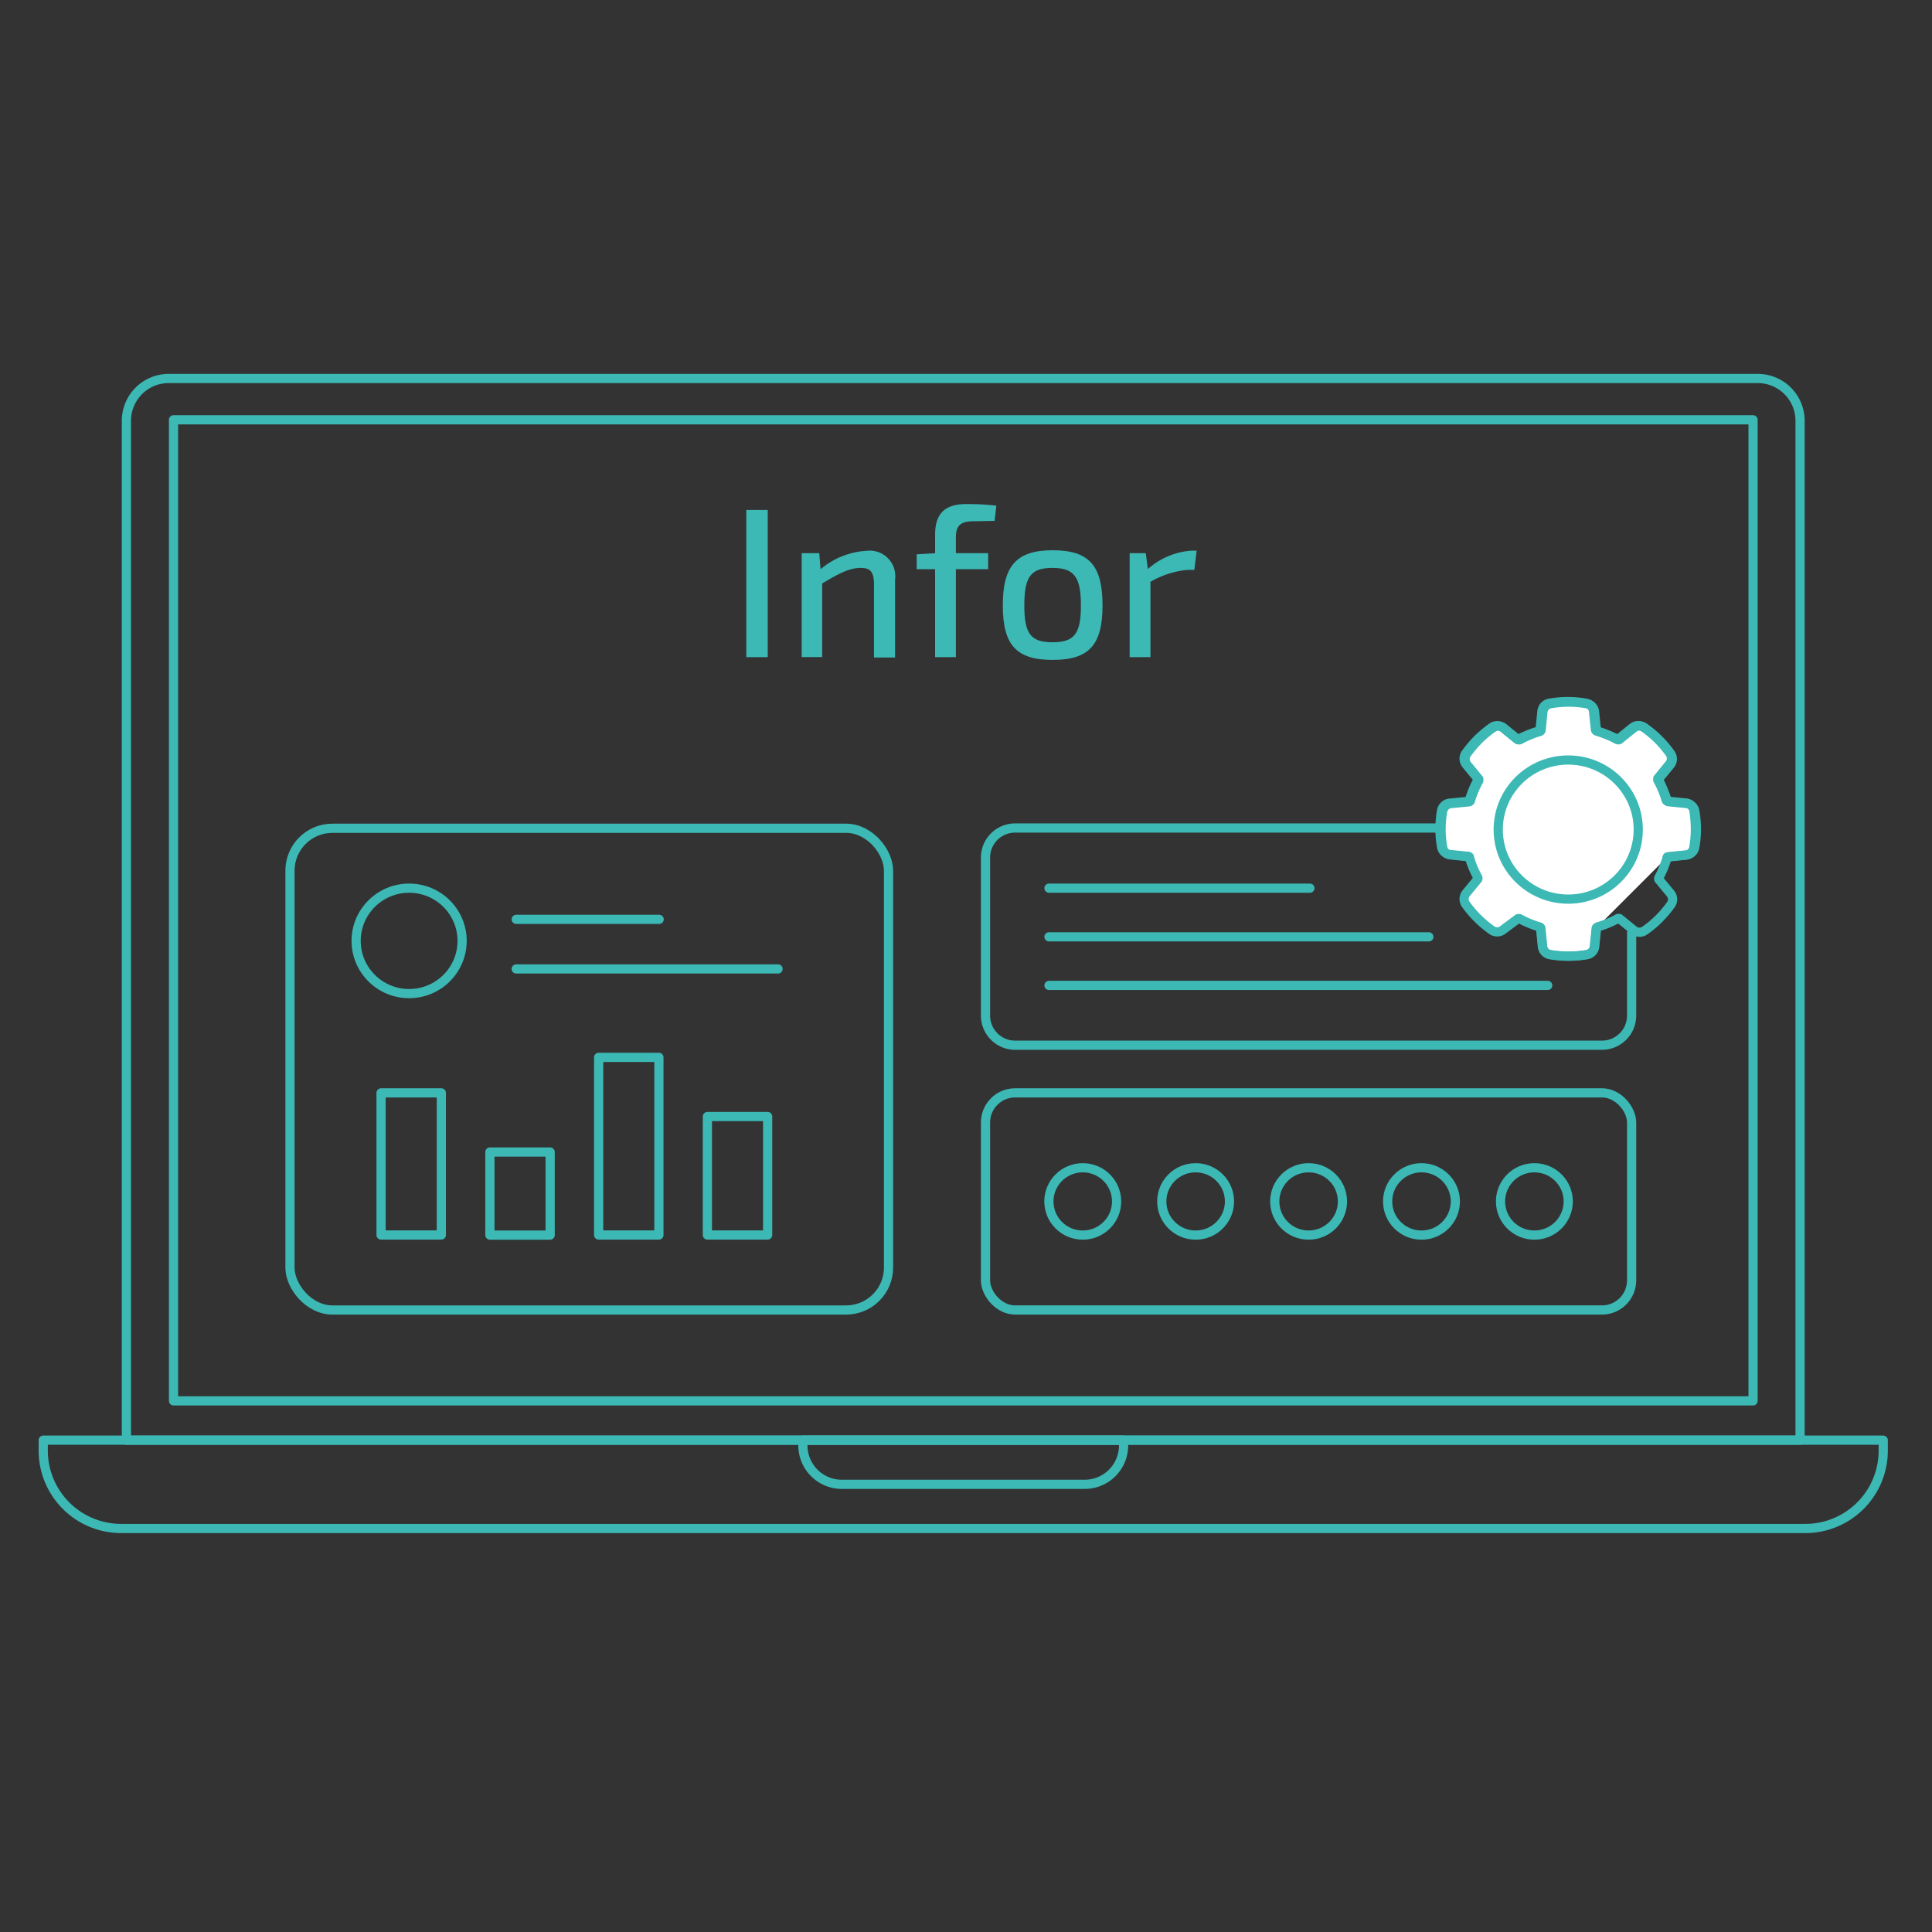 <?xml version="1.0" encoding="UTF-8"?> <svg xmlns="http://www.w3.org/2000/svg" id="Layer_1" data-name="Layer 1" viewBox="0 0 210 210"><rect x="0" y="0" width="210" height="210" fill="#333333" stroke="none"/><title>0</title><g id="Wsparcie_i_utrzymanie_rozwiązań_opartych_na_technologii_INFOR" data-name="Wsparcie i utrzymanie rozwiązań opartych na technologii INFOR"><path d="M18.34,41.14H191.06a4.6,4.6,0,0,1,4.6,4.6v110.8a0,0,0,0,1,0,0H13.74a0,0,0,0,1,0,0V45.74a4.6,4.6,0,0,1,4.6-4.6Z" fill="none" stroke="#3cb8b5" stroke-linecap="round" stroke-linejoin="round"></path><path d="M4.7,156.54h200a0,0,0,0,1,0,0v1.13a8.47,8.47,0,0,1-8.47,8.47H13.17a8.47,8.47,0,0,1-8.47-8.47v-1.13a0,0,0,0,1,0,0Z" fill="none" stroke="#3cb8b5" stroke-linecap="round" stroke-linejoin="round"></path><rect x="18.86" y="45.63" width="171.69" height="106.64" fill="none" stroke="#3cb8b5" stroke-linecap="round" stroke-linejoin="round"></rect><path d="M87.27,156.54h34.86a0,0,0,0,1,0,0v.57a4.23,4.23,0,0,1-4.23,4.23H91.5a4.23,4.23,0,0,1-4.23-4.23v-.57A0,0,0,0,1,87.27,156.54Z" fill="none" stroke="#3cb8b5" stroke-linecap="round" stroke-linejoin="round"></path><path d="M81.12,71.43v-16h2.33v16Z" fill="#3cb8b5"></path><path d="M89.19,61.87a8.53,8.53,0,0,1,5-2A2.78,2.78,0,0,1,97.29,63v8.47H95V63.61c0-1.44-.37-1.88-1.44-1.88-1.28,0-2.44.65-4.19,1.69v8H87.14V60.13h1.91Z" fill="#3cb8b5"></path><path d="M105.81,56.66c-1.42,0-1.91.49-1.91,1.76v1.71h3.51v1.74H103.9v9.56h-2.26V61.87h-2V60.25l2-.12v-2c0-2.11.88-3.34,3.37-3.34a27.79,27.79,0,0,1,3.29.17l-.19,1.66Z" fill="#3cb8b5"></path><path d="M119.84,65.81c0,4.3-1.47,5.92-5.42,5.92S109,70.11,109,65.81s1.47-6,5.43-6S119.84,61.48,119.84,65.81Zm-8.5,0c0,3.12.72,4,3.08,4s3.07-.93,3.07-4-.72-4.08-3.07-4.08S111.34,62.63,111.34,65.81Z" fill="#3cb8b5"></path><path d="M129.82,61.94h-.7a9.83,9.83,0,0,0-4.07,1.3v8.19h-2.26V60.13h1.75l.23,1.72a8,8,0,0,1,4.77-2h.53Z" fill="#3cb8b5"></path><rect x="31.52" y="90.03" width="65.06" height="52.36" rx="4.61" fill="none" stroke="#3cb8b5" stroke-linecap="round" stroke-linejoin="round"></rect><rect x="107.12" y="118.79" width="70.23" height="23.6" rx="3.22" fill="none" stroke="#3cb8b5" stroke-linecap="round" stroke-linejoin="round"></rect><path d="M177.35,101.39v9a3.22,3.22,0,0,1-3.22,3.22H110.34a3.22,3.22,0,0,1-3.22-3.22V93.25A3.22,3.22,0,0,1,110.34,90h63.79" fill="none" stroke="#3cb8b5" stroke-linecap="round" stroke-linejoin="round"></path><ellipse cx="117.69" cy="130.59" rx="3.68" ry="3.66" fill="none" stroke="#3cb8b5" stroke-linecap="round" stroke-linejoin="round"></ellipse><ellipse cx="166.78" cy="130.59" rx="3.68" ry="3.66" fill="none" stroke="#3cb8b5" stroke-linecap="round" stroke-linejoin="round"></ellipse><ellipse cx="129.96" cy="130.59" rx="3.68" ry="3.66" fill="none" stroke="#3cb8b5" stroke-linecap="round" stroke-linejoin="round"></ellipse><ellipse cx="142.24" cy="130.59" rx="3.68" ry="3.66" fill="none" stroke="#3cb8b5" stroke-linecap="round" stroke-linejoin="round"></ellipse><ellipse cx="154.51" cy="130.59" rx="3.68" ry="3.66" fill="none" stroke="#3cb8b5" stroke-linecap="round" stroke-linejoin="round"></ellipse><line x1="114.02" y1="107.11" x2="168.23" y2="107.11" fill="none" stroke="#3cb8b5" stroke-linecap="round" stroke-linejoin="round"></line><line x1="114.02" y1="101.83" x2="155.31" y2="101.83" fill="none" stroke="#3cb8b5" stroke-linecap="round" stroke-linejoin="round"></line><line x1="114.02" y1="96.54" x2="142.38" y2="96.54" fill="none" stroke="#3cb8b5" stroke-linecap="round" stroke-linejoin="round"></line><ellipse cx="44.47" cy="102.27" rx="5.76" ry="5.73" fill="none" stroke="#3cb8b5" stroke-linecap="round" stroke-linejoin="round"></ellipse><line x1="56.11" y1="105.32" x2="84.57" y2="105.32" fill="none" stroke="#3cb8b5" stroke-linecap="round" stroke-linejoin="round"></line><line x1="56.11" y1="99.93" x2="71.65" y2="99.93" fill="none" stroke="#3cb8b5" stroke-linecap="round" stroke-linejoin="round"></line><rect x="41.42" y="118.79" width="6.55" height="15.45" fill="none" stroke="#3cb8b5" stroke-linecap="round" stroke-linejoin="round"></rect><rect x="53.25" y="125.22" width="6.55" height="9.03" fill="none" stroke="#3cb8b5" stroke-linecap="round" stroke-linejoin="round"></rect><rect x="76.89" y="121.36" width="6.55" height="12.88" fill="none" stroke="#3cb8b5" stroke-linecap="round" stroke-linejoin="round"></rect><rect x="65.07" y="114.93" width="6.55" height="19.31" fill="none" stroke="#3cb8b5" stroke-linecap="round" stroke-linejoin="round"></rect><g id="Serwis_urządzeń_informatycznych" data-name="Serwis urządzeń informatycznych"><path d="M181.22,93.16l2-.2a1,1,0,0,0,.89-.84,11.61,11.61,0,0,0,.17-2,12.67,12.67,0,0,0-.16-2,1,1,0,0,0-.9-.84l-2-.2a.25.25,0,0,1-.12-.11,10.77,10.77,0,0,0-.91-2.19s0-.14,0-.16l1.28-1.57a1,1,0,0,0,0-1.22,12.3,12.3,0,0,0-1.27-1.49,11.7,11.7,0,0,0-1.51-1.26,1,1,0,0,0-1.23,0l-1.57,1.27s0,0-.16,0a11.06,11.06,0,0,0-2.2-.9.2.2,0,0,1-.11-.13l-.21-2a1,1,0,0,0-.84-.89,11.22,11.22,0,0,0-3.92,0,1,1,0,0,0-.85.89l-.2,2s-.07.11-.11.13a12.29,12.29,0,0,0-2.27.92.41.41,0,0,1-.1,0l-1.57-1.28a1,1,0,0,0-1.23,0,13.41,13.41,0,0,0-1.5,1.26,13.28,13.28,0,0,0-1.27,1.5,1,1,0,0,0,0,1.22l1.28,1.56a.25.25,0,0,1,0,.17,10.54,10.54,0,0,0-.91,2.19.28.28,0,0,1-.13.11l-2,.2a1,1,0,0,0-.9.84,11.27,11.27,0,0,0,0,3.9,1,1,0,0,0,.9.84l2,.2a.28.28,0,0,1,.13.11,10.77,10.77,0,0,0,.91,2.19.25.25,0,0,1,0,.17l-1.28,1.56a1,1,0,0,0,0,1.22,11.79,11.79,0,0,0,2.77,2.75,1,1,0,0,0,1.23,0L165,99.85a.46.46,0,0,1,.17,0,10.62,10.62,0,0,0,2.2.91.21.21,0,0,1,.11.12l.2,2a1,1,0,0,0,.85.89,11.38,11.38,0,0,0,3.92,0,1,1,0,0,0,.84-.89l.21-2" fill="#fff" stroke="#3cb8b5" stroke-linecap="round" stroke-linejoin="round"></path><path d="M167.45,100.87l.2,2a1,1,0,0,0,.85.89,12.7,12.7,0,0,0,2,.16,12.89,12.89,0,0,0,2-.16,1,1,0,0,0,.84-.89l.2-2a.25.25,0,0,1,.11-.12,10.62,10.62,0,0,0,2.2-.91.25.25,0,0,1,.17,0l1.57,1.28a1,1,0,0,0,1.23,0,10.93,10.93,0,0,0,1.5-1.26,12.3,12.3,0,0,0,1.27-1.49,1,1,0,0,0,0-1.23l-1.29-1.56a.32.32,0,0,1,0-.16,11.37,11.37,0,0,0,.91-2.19s.08-.11.12-.11l2-.2a1,1,0,0,0,.89-.85,11.05,11.05,0,0,0,0-3.89,1,1,0,0,0-.89-.84l-2-.2a.2.2,0,0,1-.12-.12,13.33,13.33,0,0,0-.93-2.26.41.41,0,0,1,0-.09l1.29-1.56a1,1,0,0,0,0-1.22,11.58,11.58,0,0,0-2.77-2.76,1,1,0,0,0-1.23,0l-1.57,1.27a.18.18,0,0,1-.16,0,11.73,11.73,0,0,0-2.2-.91.2.2,0,0,1-.12-.12l-.2-2a1,1,0,0,0-.85-.88,11.33,11.33,0,0,0-3.91,0,1,1,0,0,0-.85.89l-.2,2a.22.22,0,0,1-.11.12,11.2,11.2,0,0,0-2.2.91.25.25,0,0,1-.17,0l-1.57-1.27a1,1,0,0,0-1.23,0,12.56,12.56,0,0,0-1.5,1.26,13.28,13.28,0,0,0-1.27,1.5,1,1,0,0,0,0,1.22l1.28,1.56a.46.46,0,0,1,0,.17,10.69,10.69,0,0,0-.91,2.18.25.25,0,0,1-.13.12l-2,.2a1,1,0,0,0-.89.84,11.27,11.27,0,0,0,0,3.9,1,1,0,0,0,.89.84l2,.2" fill="none" stroke="#3cb8b5" stroke-linecap="round" stroke-linejoin="round"></path><ellipse cx="170.46" cy="90.17" rx="7.61" ry="7.56" fill="none" stroke="#3cb8b5" stroke-linecap="round" stroke-linejoin="round"></ellipse></g></g></svg> 